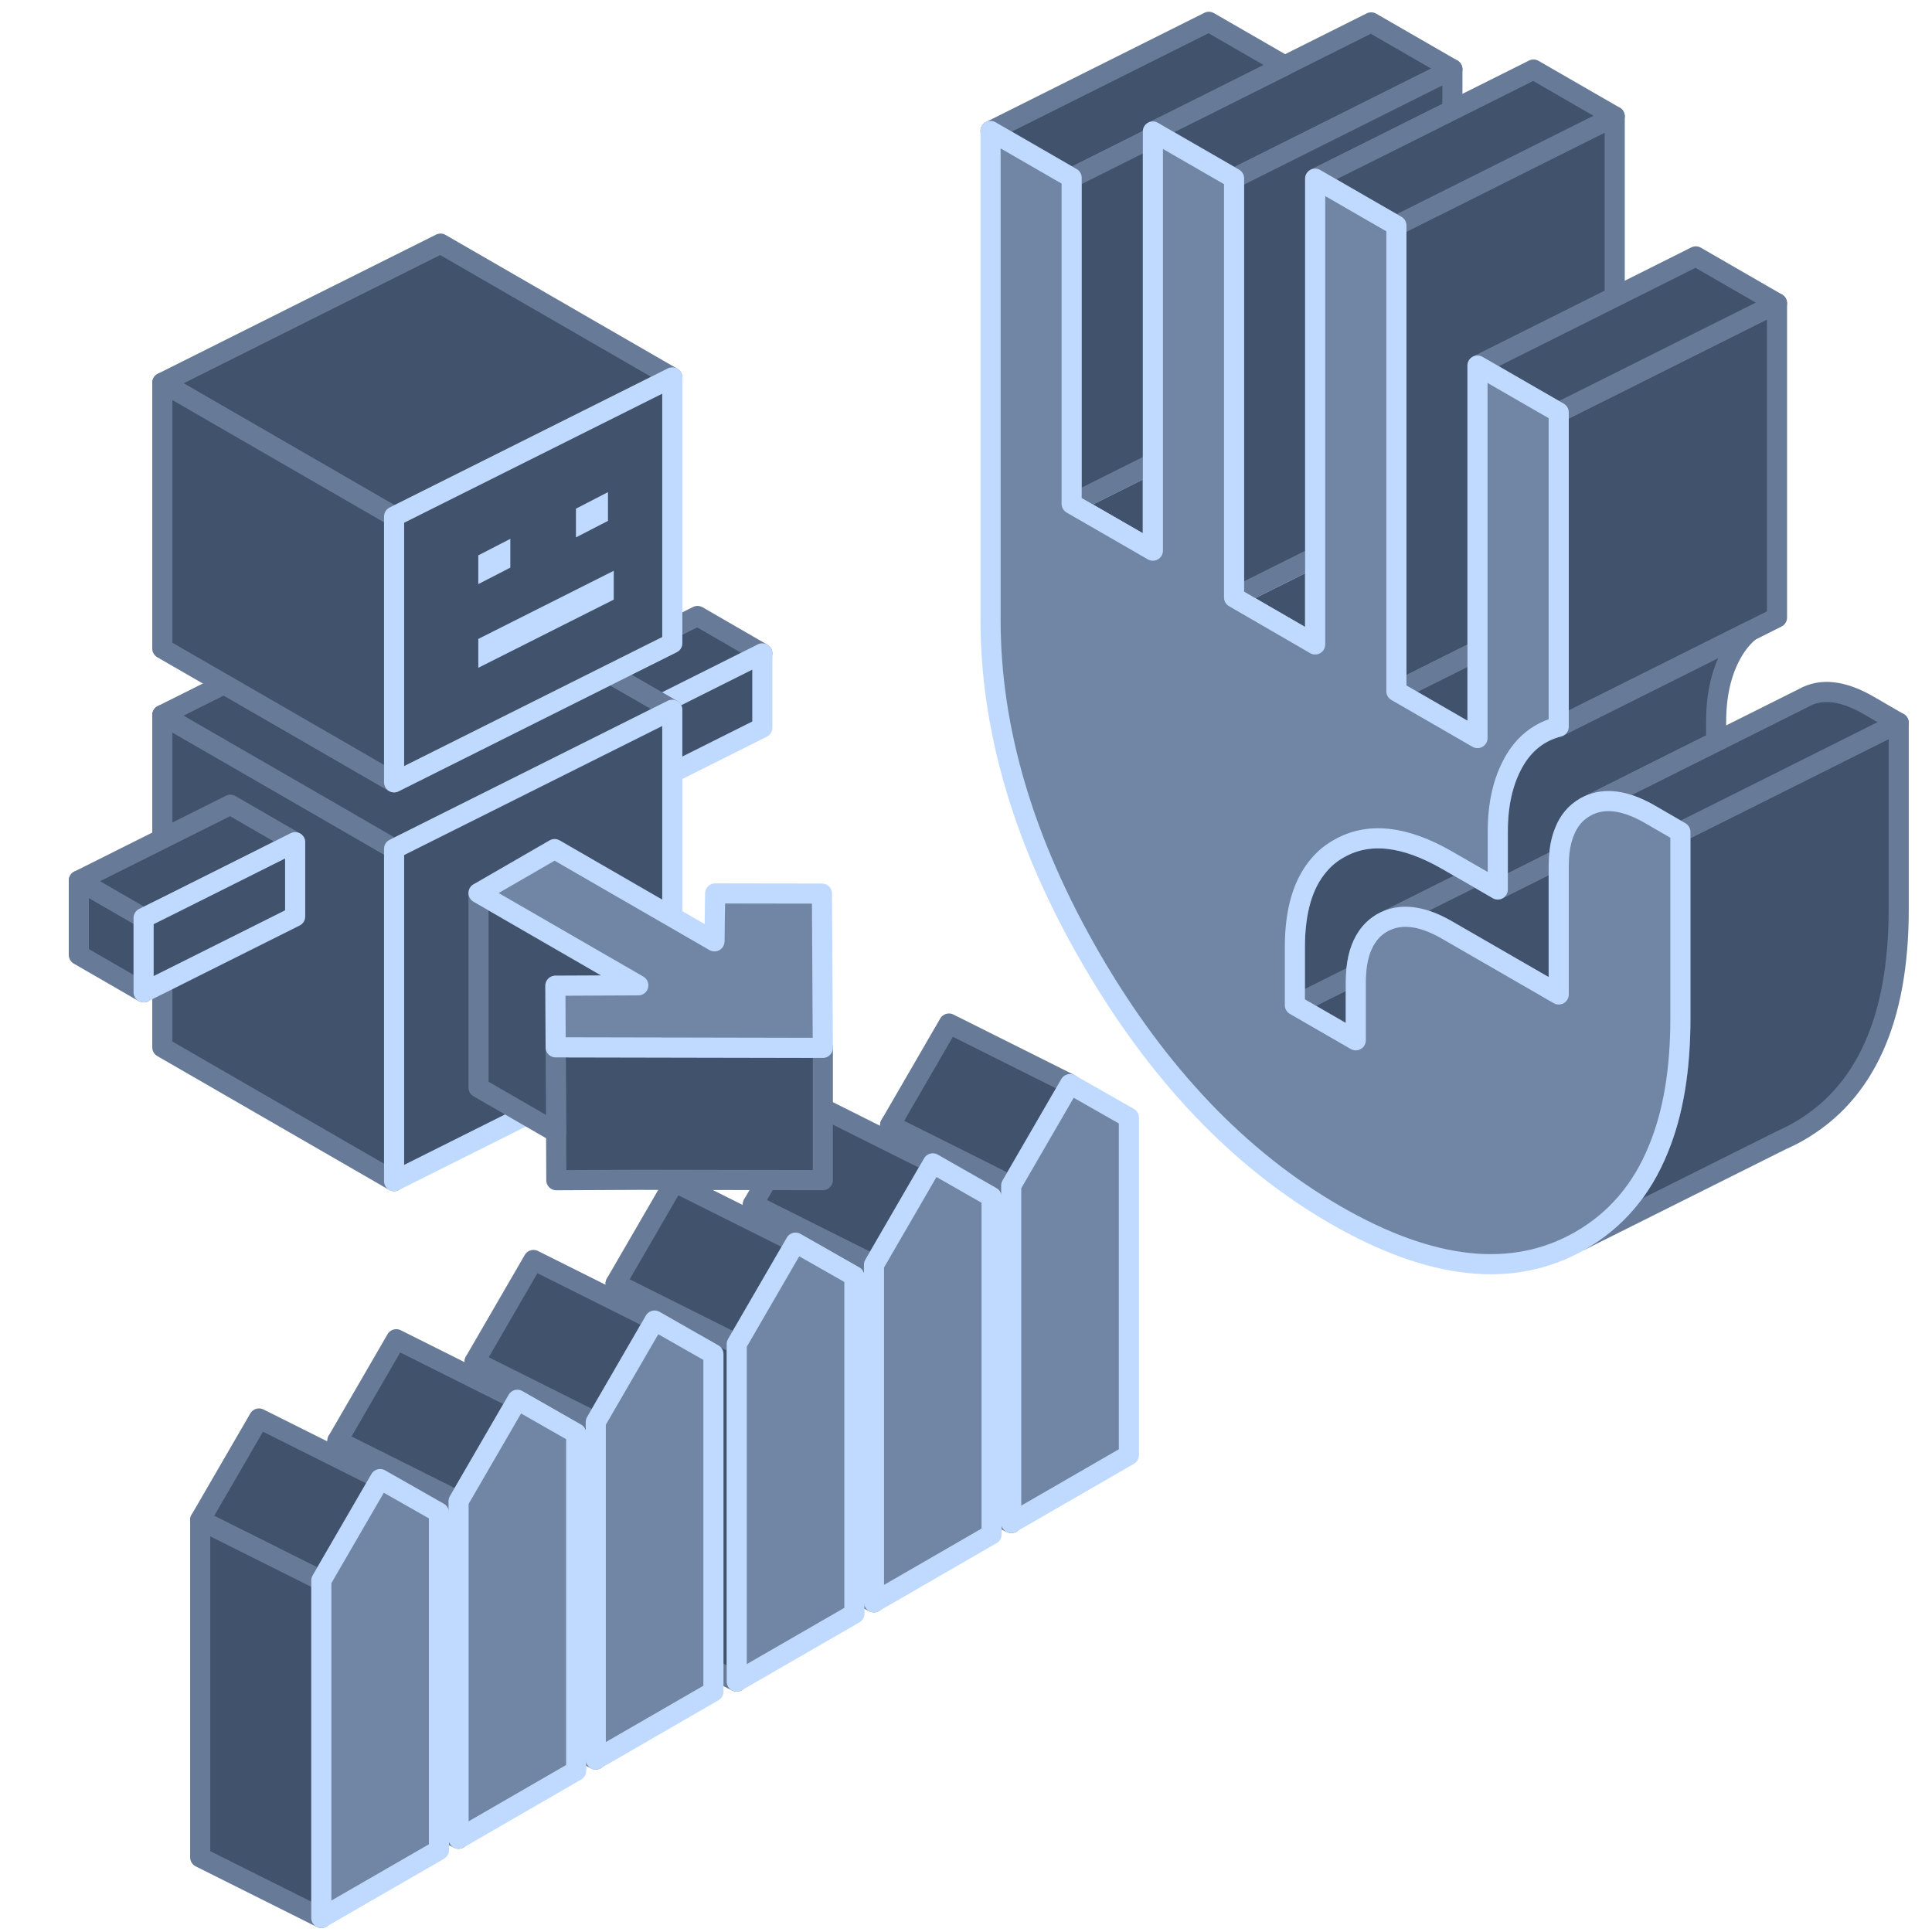 <svg width="48" height="48" viewBox="0 0 48 48" fill="none" xmlns="http://www.w3.org/2000/svg">
<g clip-path="url(#clip0_63_76494)">
<path d="M36.084 1.719L34.066 2.728L32.049 3.737L30.66 4.431L30.034 4.07L28.773 3.343L28.643 3.268L30.034 2.573L31.919 1.63L34.066 0.556L36.084 1.719Z" fill="#41526C" stroke="#677A97" stroke-width="0.5" stroke-linecap="round" stroke-linejoin="round"/>
<path d="M32.675 13.839V16.011L30.66 14.845L32.675 13.839Z" fill="#41526C" stroke="#BFD9FF" stroke-width="0.5" stroke-linecap="round" stroke-linejoin="round"/>
<path d="M40.117 2.891V7.379L38.099 8.388L36.708 9.082V16.168L34.693 17.174V5.602L36.084 4.908L38.099 3.899L40.117 2.891Z" fill="#41526C" stroke="#677A97" stroke-width="0.5" stroke-linecap="round" stroke-linejoin="round"/>
<path d="M36.708 16.168V18.337L34.693 17.174L36.708 16.168Z" fill="#41526C" stroke="#677A97" stroke-width="0.5" stroke-linecap="round" stroke-linejoin="round"/>
<path d="M44.149 7.533V15.343L43.477 15.68L38.726 18.055V10.245L40.117 9.551L42.132 8.542L44.149 7.533Z" fill="#41526C" stroke="#677A97" stroke-width="0.5" stroke-linecap="round" stroke-linejoin="round"/>
<path d="M43.477 15.68C43.301 15.823 43.151 16.008 43.027 16.23C42.766 16.697 42.636 17.266 42.636 17.941V18.427L41.744 18.872L39.382 20.054C39.149 20.187 38.975 20.39 38.869 20.664C38.791 20.854 38.745 21.079 38.731 21.339L37.595 21.909L37.212 22.099V20.653C37.212 19.978 37.343 19.409 37.603 18.942C37.863 18.476 38.237 18.18 38.726 18.055L43.477 15.68Z" fill="#41526C" stroke="#677A97" stroke-width="0.5" stroke-linecap="round" stroke-linejoin="round"/>
<path d="M33.69 24.214C33.687 24.273 33.684 24.336 33.684 24.401V25.846L32.171 24.973L33.69 24.214Z" fill="#41526C" stroke="#677A97" stroke-width="0.5" stroke-linecap="round" stroke-linejoin="round"/>
<path d="M36.651 21.774L34.34 22.929C34.188 23.016 34.064 23.13 33.966 23.276C33.803 23.512 33.711 23.824 33.69 24.214L32.171 24.974V23.528C32.171 22.636 32.369 21.958 32.765 21.497C32.906 21.329 33.074 21.191 33.269 21.082C33.999 20.665 34.894 20.762 35.954 21.372L36.651 21.774Z" fill="#41526C" stroke="#677A97" stroke-width="0.5" stroke-linecap="round" stroke-linejoin="round"/>
<path d="M31.919 1.629L30.034 2.573L28.643 3.267V3.408L26.625 4.417L24.61 3.254L30.034 0.542L31.919 1.629Z" fill="#41526C" stroke="#677A97" stroke-width="0.5" stroke-linecap="round" stroke-linejoin="round"/>
<path d="M28.643 11.509V13.681L26.625 12.518L28.643 11.509Z" fill="#41526C" stroke="#BFD9FF" stroke-width="0.5" stroke-linecap="round" stroke-linejoin="round"/>
<path d="M28.643 3.409V11.509L26.625 12.518V4.418L28.643 3.409Z" fill="#41526C" stroke="#677A97" stroke-width="0.5" stroke-linecap="round" stroke-linejoin="round"/>
<path d="M36.084 1.72V2.737L34.066 3.745L32.675 4.44V13.839L30.66 14.845V4.432L32.049 3.737L34.066 2.729L36.084 1.72Z" fill="#41526C" stroke="#677A97" stroke-width="0.5" stroke-linecap="round" stroke-linejoin="round"/>
<path d="M40.117 2.891L38.099 3.9L36.084 4.909L34.693 5.603L34.066 5.242L32.675 4.439L34.066 3.745L36.084 2.736L38.099 1.728L40.117 2.891Z" fill="#41526C" stroke="#677A97" stroke-width="0.5" stroke-linecap="round" stroke-linejoin="round"/>
<path d="M44.149 7.534L42.132 8.542L40.117 9.551L38.726 10.245L38.099 9.885L36.708 9.082L38.099 8.388L40.117 7.379L42.132 6.37L44.149 7.534Z" fill="#41526C" stroke="#677A97" stroke-width="0.5" stroke-linecap="round" stroke-linejoin="round"/>
<path d="M47.173 17.958V22.587C47.173 25.326 46.343 27.167 44.678 28.117C44.542 28.195 44.404 28.263 44.263 28.325L39.254 30.828C40.141 30.321 40.792 29.562 41.202 28.548C41.57 27.658 41.749 26.576 41.749 25.299V20.67L41.804 20.643L44.149 19.471L47.173 17.958Z" fill="#41526C" stroke="#677A97" stroke-width="0.5" stroke-linecap="round" stroke-linejoin="round"/>
<path d="M47.173 17.958L44.149 19.471L41.804 20.643L41.749 20.67L40.995 20.233C40.995 20.233 40.979 20.225 40.971 20.22C40.93 20.198 40.892 20.176 40.854 20.157H40.852C40.274 19.856 39.786 19.824 39.382 20.054L41.744 18.872L42.636 18.427L44.806 17.342C45.242 17.093 45.779 17.153 46.419 17.521L47.173 17.958Z" fill="#41526C" stroke="#677A97" stroke-width="0.5" stroke-linecap="round" stroke-linejoin="round"/>
<path d="M38.731 21.34C38.731 21.399 38.725 21.462 38.725 21.527V24.708L35.954 23.108C35.954 23.108 35.938 23.1 35.929 23.094C35.3 22.736 34.772 22.682 34.34 22.929L36.651 21.774L37.212 22.099L37.595 21.909L38.731 21.34Z" fill="#41526C" stroke="#677A97" stroke-width="0.5" stroke-linecap="round" stroke-linejoin="round"/>
<path d="M41.749 20.669V25.299C41.749 26.576 41.57 27.658 41.202 28.547C40.792 29.562 40.141 30.321 39.254 30.828C37.592 31.777 35.566 31.563 33.18 30.185C30.793 28.808 28.768 26.684 27.105 23.813C25.443 20.943 24.61 18.139 24.61 15.403V3.254L26.625 4.417V12.518L28.643 13.681V3.267L28.773 3.343L30.034 4.07L30.66 4.431V14.844L32.675 16.011V4.439L34.067 5.242L34.693 5.602V17.174L36.708 18.337V9.082L38.099 9.884L38.726 10.245V18.055C38.237 18.18 37.863 18.476 37.603 18.942C37.343 19.409 37.212 19.978 37.212 20.653V22.099L36.651 21.773L35.954 21.372C34.894 20.762 33.999 20.664 33.269 21.082C33.074 21.19 32.906 21.328 32.765 21.497C32.369 21.958 32.171 22.636 32.171 23.528V24.973L33.684 25.846V24.401C33.684 24.336 33.687 24.274 33.69 24.214C33.711 23.823 33.804 23.512 33.966 23.276C34.064 23.129 34.189 23.015 34.34 22.928C34.772 22.682 35.3 22.736 35.93 23.094C35.938 23.099 35.946 23.102 35.954 23.108L38.726 24.707V21.526C38.726 21.461 38.728 21.399 38.731 21.339C38.745 21.079 38.791 20.854 38.869 20.664C38.975 20.39 39.149 20.187 39.382 20.054C39.786 19.823 40.274 19.856 40.852 20.154H40.854C40.892 20.176 40.93 20.198 40.971 20.219C40.979 20.225 40.987 20.227 40.995 20.233L41.749 20.669Z" fill="#7186A5" stroke="#BFD9FF" stroke-width="0.5" stroke-linecap="round" stroke-linejoin="round"/>
<path d="M21.714 31.423V39.809L21.227 39.565V31.705L19.765 30.873L18.706 30.343V29.919L21.627 31.38L21.714 31.423Z" fill="#41526C" stroke="#677A97" stroke-width="0.5" stroke-linecap="round" stroke-linejoin="round"/>
<path d="M25.124 29.456V37.84L24.636 37.596V29.737L23.175 28.904L22.115 28.374V27.951L25.038 29.413L25.124 29.456Z" fill="#41526C" stroke="#677A97" stroke-width="0.5" stroke-linecap="round" stroke-linejoin="round"/>
<path d="M18.304 33.393V41.777L15.295 40.273V31.889L18.218 33.351L18.304 33.393Z" fill="#41526C" stroke="#677A97" stroke-width="0.5" stroke-linecap="round" stroke-linejoin="round"/>
<path d="M19.765 30.873L18.706 32.699L18.304 33.392L18.218 33.35L15.295 31.888L16.756 29.368L18.706 30.343L19.765 30.873Z" fill="#41526C" stroke="#677A97" stroke-width="0.5" stroke-linecap="round" stroke-linejoin="round"/>
<path d="M23.175 28.904L22.115 30.733L21.714 31.424L21.627 31.38L18.706 29.919L20.166 27.399L22.115 28.374L23.175 28.904Z" fill="#41526C" stroke="#677A97" stroke-width="0.5" stroke-linecap="round" stroke-linejoin="round"/>
<path d="M26.584 26.934L25.124 29.456L25.038 29.413L22.115 27.951L23.576 25.43L26.584 26.934Z" fill="#41526C" stroke="#677A97" stroke-width="0.5" stroke-linecap="round" stroke-linejoin="round"/>
<path d="M28.047 27.767V36.151L25.123 37.839V29.455L26.584 26.934L28.047 27.767Z" fill="#7186A5" stroke="#BFD9FF" stroke-width="0.5" stroke-linecap="round" stroke-linejoin="round"/>
<path d="M24.636 29.737V38.121L21.714 39.809V31.423L22.114 30.733L23.175 28.903L24.636 29.737Z" fill="#7186A5" stroke="#BFD9FF" stroke-width="0.5" stroke-linecap="round" stroke-linejoin="round"/>
<path d="M21.227 31.705V40.091L18.304 41.777V33.393L18.706 32.699L19.765 30.873L21.227 31.705Z" fill="#7186A5" stroke="#BFD9FF" stroke-width="0.5" stroke-linecap="round" stroke-linejoin="round"/>
<path d="M11.393 37.297V45.683L10.906 45.439V37.579L9.443 36.747L8.384 36.217V35.793L11.306 37.254L11.393 37.297Z" fill="#41526C" stroke="#677A97" stroke-width="0.5" stroke-linecap="round" stroke-linejoin="round"/>
<path d="M14.802 35.33V43.714L14.315 43.47V35.611L12.854 34.778L11.793 34.248V33.825L14.716 35.288L14.802 35.33Z" fill="#41526C" stroke="#677A97" stroke-width="0.5" stroke-linecap="round" stroke-linejoin="round"/>
<path d="M7.983 39.266V47.65L4.974 46.146V37.762L7.897 39.224L7.983 39.266Z" fill="#41526C" stroke="#677A97" stroke-width="0.5" stroke-linecap="round" stroke-linejoin="round"/>
<path d="M9.444 36.747L8.385 38.573L7.983 39.267L7.897 39.224L4.974 37.762L6.435 35.242L8.385 36.217L9.444 36.747Z" fill="#41526C" stroke="#677A97" stroke-width="0.5" stroke-linecap="round" stroke-linejoin="round"/>
<path d="M12.854 34.778L11.793 36.607L11.393 37.298L11.306 37.254L8.384 35.793L9.845 33.273L11.793 34.248L12.854 34.778Z" fill="#41526C" stroke="#677A97" stroke-width="0.5" stroke-linecap="round" stroke-linejoin="round"/>
<path d="M16.263 32.808L14.802 35.33L14.716 35.287L11.793 33.825L13.254 31.304L16.263 32.808Z" fill="#41526C" stroke="#677A97" stroke-width="0.5" stroke-linecap="round" stroke-linejoin="round"/>
<path d="M17.725 33.642V42.026L14.802 43.714V35.33L16.263 32.809L17.725 33.642Z" fill="#7186A5" stroke="#BFD9FF" stroke-width="0.5" stroke-linecap="round" stroke-linejoin="round"/>
<path d="M14.315 35.611V43.995L11.393 45.683V37.297L11.793 36.607L12.854 34.777L14.315 35.611Z" fill="#7186A5" stroke="#BFD9FF" stroke-width="0.5" stroke-linecap="round" stroke-linejoin="round"/>
<path d="M10.906 37.579V45.965L7.983 47.651V39.267L8.385 38.573L9.444 36.747L10.906 37.579Z" fill="#7186A5" stroke="#BFD9FF" stroke-width="0.5" stroke-linecap="round" stroke-linejoin="round"/>
<path d="M13.565 17.186V19.033L15.175 19.963V18.116L13.565 17.186Z" fill="#41526C" stroke="#677A97" stroke-width="0.5" stroke-linecap="round" stroke-linejoin="round"/>
<path d="M13.565 17.186L15.175 18.116L15.723 17.843L17.33 17.04L18.94 16.234L17.33 15.304L15.723 16.108L13.565 17.186Z" fill="#41526C" stroke="#677A97" stroke-width="0.5" stroke-linecap="round" stroke-linejoin="round"/>
<path d="M15.175 18.116V19.963L15.723 19.69L18.94 18.08V16.233L17.33 17.039L15.723 17.843L15.175 18.116Z" fill="#41526C" stroke="#BFD9FF" stroke-width="0.5" stroke-linecap="round" stroke-linejoin="round"/>
<path d="M9.791 21.089V29.345L4.033 26.021V17.765L8.07 20.094L9.791 21.089Z" fill="#41526C" stroke="#677A97" stroke-width="0.5" stroke-linecap="round" stroke-linejoin="round"/>
<path d="M16.702 17.633L10.945 20.511L9.791 21.089L8.07 20.093L4.033 17.764L5.568 16.997L8.07 18.441L9.791 19.437L10.945 18.86L15.168 16.748L16.702 17.633Z" fill="#41526C" stroke="#677A97" stroke-width="0.5" stroke-linecap="round" stroke-linejoin="round"/>
<path d="M16.703 17.633V25.889L9.791 29.345V21.089L10.945 20.512L16.703 17.633Z" fill="#41526C" stroke="#BFD9FF" stroke-width="0.5" stroke-linecap="round" stroke-linejoin="round"/>
<path d="M16.702 9.377L10.945 12.256L9.791 12.833L8.07 11.838L4.227 9.619L4.033 9.509L7.88 7.584L10.945 6.053L16.702 9.377Z" fill="#41526C" stroke="#677A97" stroke-width="0.5" stroke-linecap="round" stroke-linejoin="round"/>
<path d="M9.791 12.833V19.437L8.07 18.442L5.568 16.998L4.033 16.113V9.509L4.227 9.619L8.07 11.838L9.791 12.833Z" fill="#41526C" stroke="#677A97" stroke-width="0.5" stroke-linecap="round" stroke-linejoin="round"/>
<path d="M1.958 21.877V23.724L3.568 24.654V22.807L1.958 21.877Z" fill="#41526C" stroke="#677A97" stroke-width="0.5" stroke-linecap="round" stroke-linejoin="round"/>
<path d="M1.959 21.877L3.568 22.807L4.116 22.534L5.724 21.73L7.333 20.924L5.724 19.994L4.116 20.798L1.959 21.877Z" fill="#41526C" stroke="#677A97" stroke-width="0.5" stroke-linecap="round" stroke-linejoin="round"/>
<path d="M3.568 22.806V24.653L4.116 24.38L7.333 22.771V20.924L5.724 21.73L4.116 22.534L3.568 22.806Z" fill="#41526C" stroke="#BFD9FF" stroke-width="0.5" stroke-linecap="round" stroke-linejoin="round"/>
<path d="M16.703 9.377V15.981L15.168 16.748L10.945 18.86L9.791 19.437V12.833L10.945 12.256L16.703 9.377Z" fill="#41526C" stroke="#BFD9FF" stroke-width="0.5" stroke-linecap="round" stroke-linejoin="round"/>
<path d="M12.929 12.977V14.254L12.642 14.403L11.849 14.811L11.633 14.922V13.646L11.849 13.534L12.929 12.977Z" fill="#BFD9FF" stroke="#41526C" stroke-width="0.5" stroke-linecap="round" stroke-linejoin="round"/>
<path d="M15.355 11.817V13.094L15.067 13.242L14.275 13.651L14.059 13.762V12.486L14.275 12.374L15.355 11.817Z" fill="#BFD9FF" stroke="#41526C" stroke-width="0.5" stroke-linecap="round" stroke-linejoin="round"/>
<path d="M15.498 13.775V15.052L11.633 16.997V15.72L15.498 13.775Z" fill="#BFD9FF" stroke="#41526C" stroke-width="0.5" stroke-linecap="round" stroke-linejoin="round"/>
<path d="M20.443 26.034V29.32H20.433L15.857 29.312L13.825 29.322H13.822V29.308L13.817 28.133L13.805 26.021H13.943L20.443 26.034Z" fill="#41526C" stroke="#677A97" stroke-width="0.5" stroke-linecap="round" stroke-linejoin="round"/>
<path d="M13.805 26.022L13.817 28.134L11.889 27.02V22.188L15.859 24.48L13.798 24.49L13.805 25.942V26.022Z" fill="#41526C" stroke="#677A97" stroke-width="0.5" stroke-linecap="round" stroke-linejoin="round"/>
<path d="M20.443 26.034L13.943 26.021H13.805V25.942L13.798 24.49L15.859 24.48L11.889 22.187L13.779 21.095L17.751 23.388L17.768 22.197L20.421 22.201L20.443 26.034Z" fill="#7186A5" stroke="#BFD9FF" stroke-width="0.5" stroke-linecap="round" stroke-linejoin="round"/>
</g>
<defs>
<clipPath id="clip0_63_76494">
<rect width="48" height="48" fill="white"/>
</clipPath>
</defs>
</svg>
